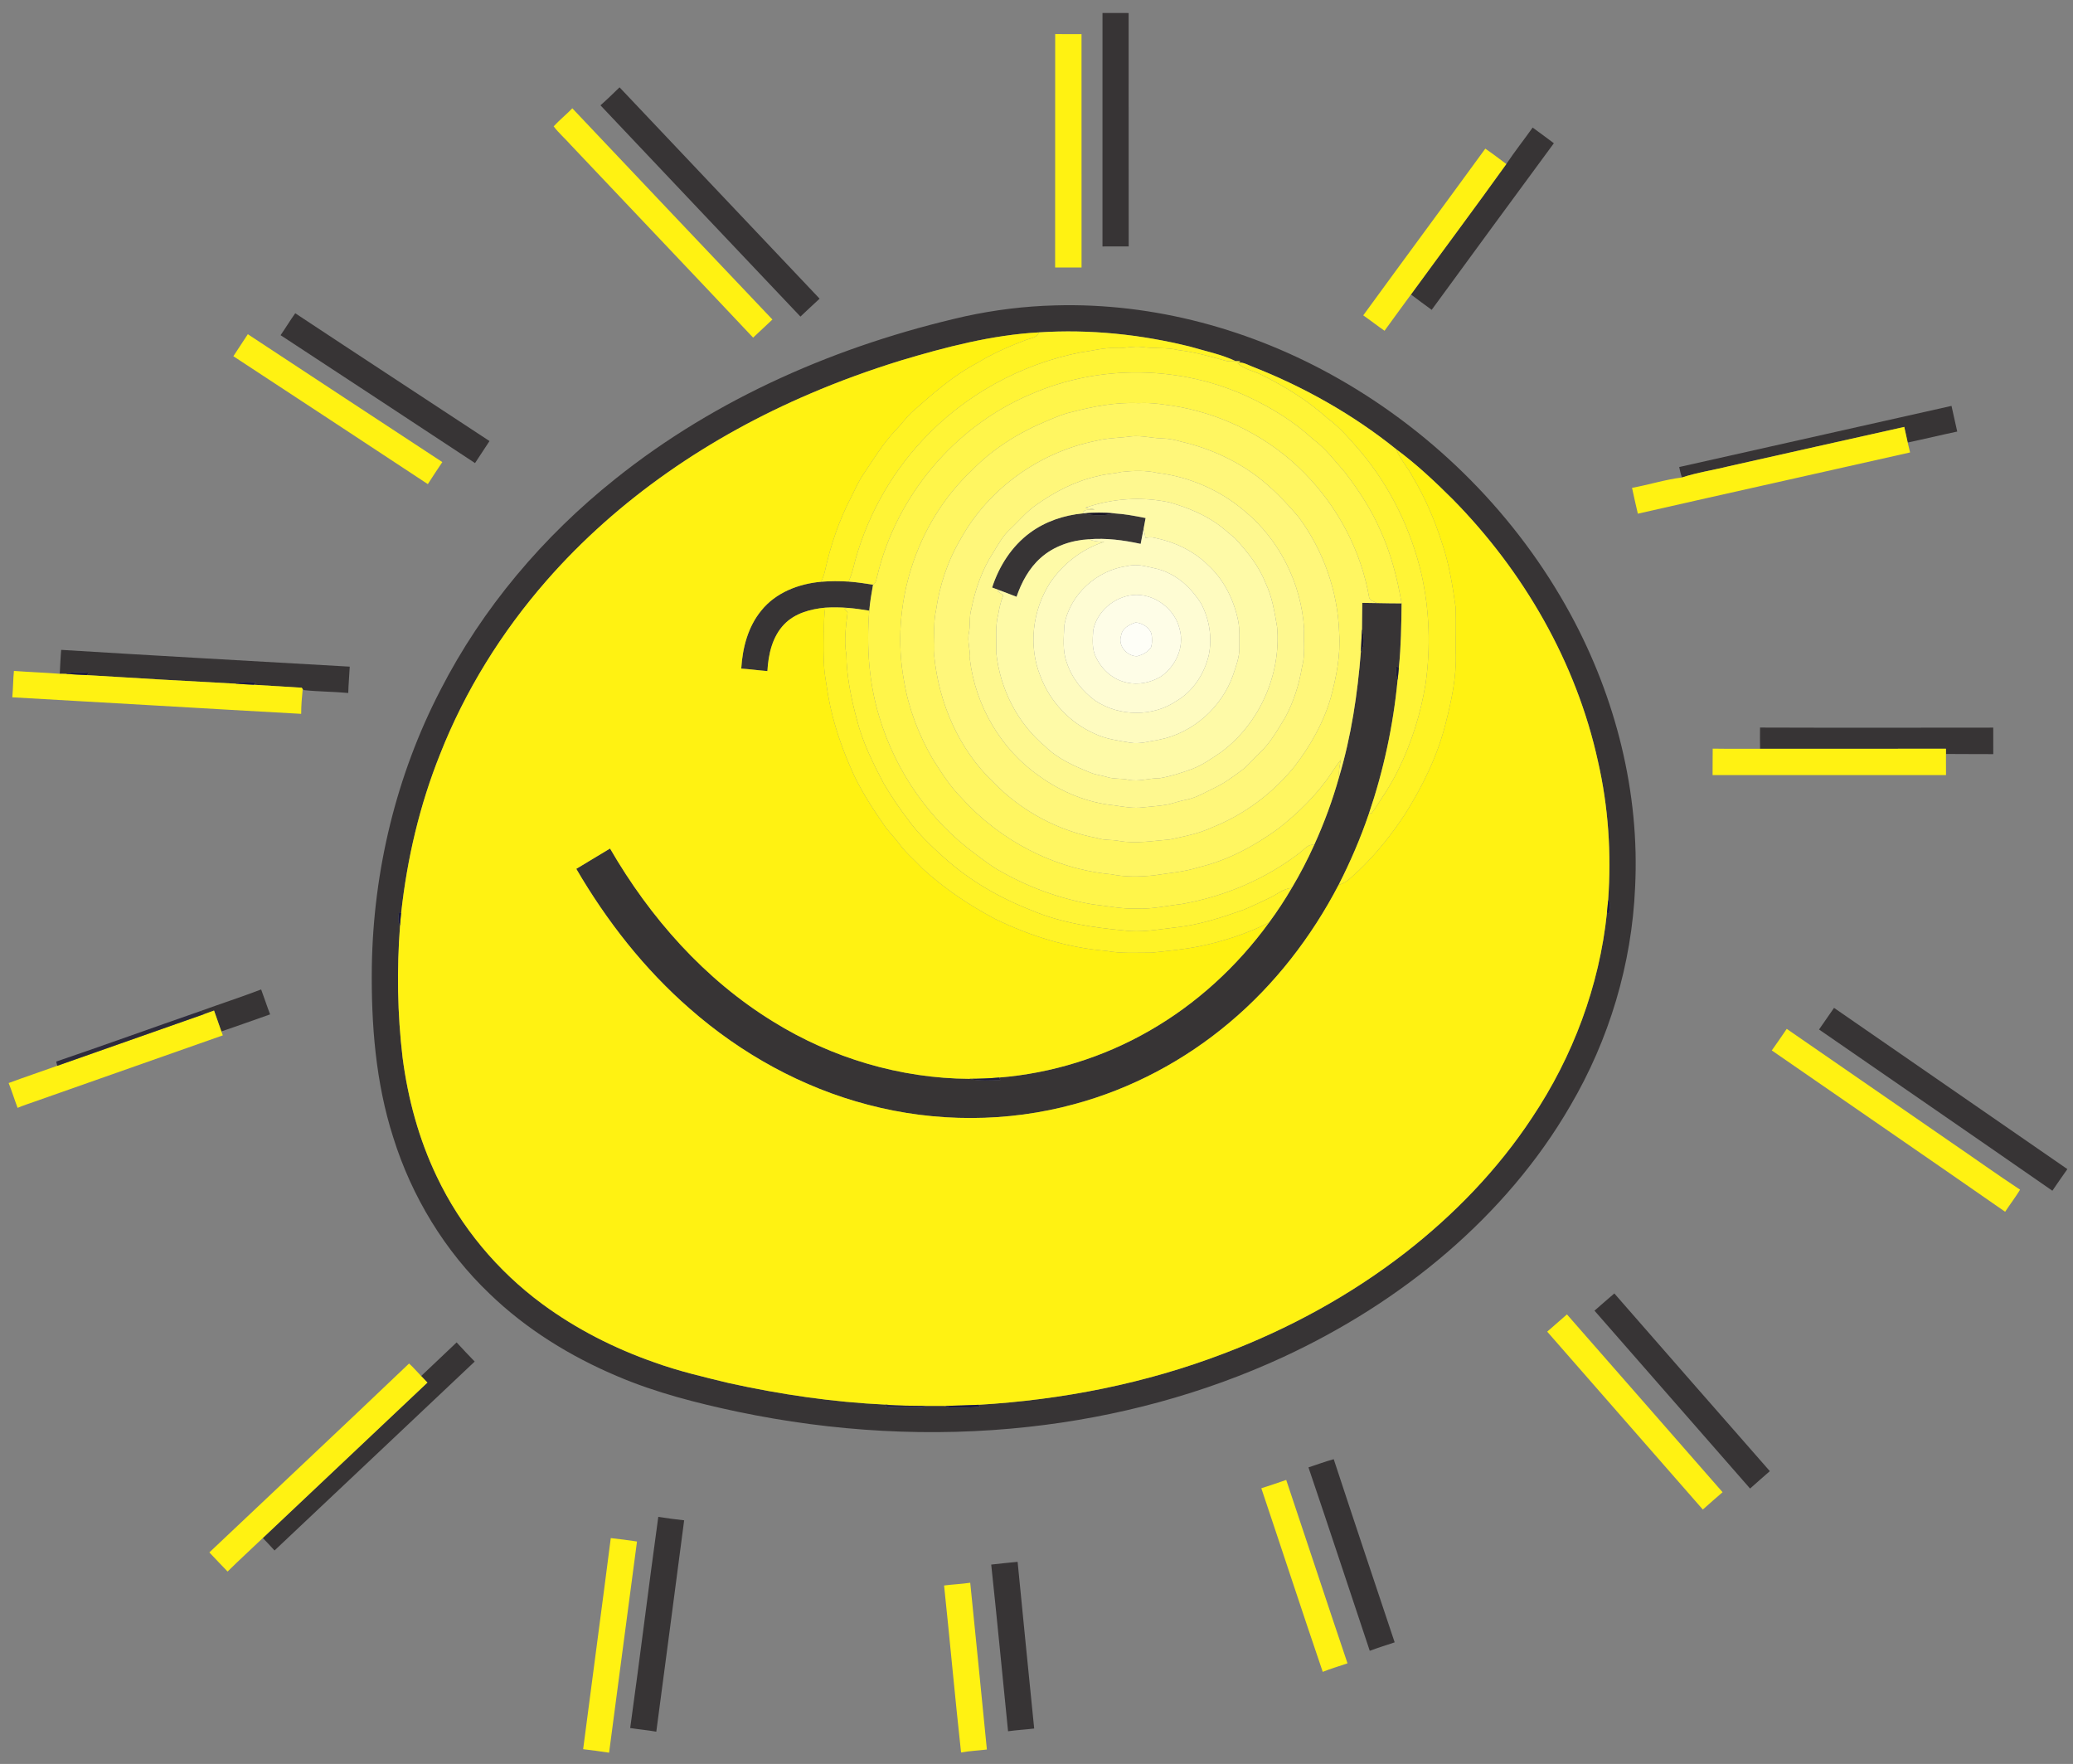 <?xml version="1.0" encoding="UTF-8" ?>
<!DOCTYPE svg PUBLIC "-//W3C//DTD SVG 1.1//EN" "http://www.w3.org/Graphics/SVG/1.1/DTD/svg11.dtd">
<svg width="1280pt" height="1089pt" viewBox="0 0 1280 1089" version="1.1" xmlns="http://www.w3.org/2000/svg">
<rect x="0" y="0" width="1280" height="1089" fill="#808080" stroke="none"/>
<g id="#373435ff">
<path fill="#373435" opacity="1.00" d=" M 680.75 8.01 C 686.13 8.07 691.51 8.03 696.89 8.04 C 696.94 56.07 696.86 104.10 696.93 152.14 C 691.53 152.12 686.13 152.11 680.74 152.15 C 680.77 104.11 680.74 56.06 680.75 8.01 Z" />
<path fill="#373435" opacity="1.00" d=" M 370.77 65.02 C 374.81 61.44 378.68 57.68 382.55 53.92 C 423.68 97.46 464.94 140.86 506.08 184.39 C 502.06 188.00 498.21 191.79 494.24 195.45 C 453.11 151.94 411.84 108.58 370.77 65.02 Z" />
<path fill="#373435" opacity="1.00" d=" M 946.35 78.75 C 950.71 81.99 955.15 85.12 959.45 88.43 C 934.22 122.65 909.11 156.97 884.01 191.28 C 879.75 188.11 875.41 185.07 871.22 181.81 C 890.81 154.94 910.73 128.29 930.11 101.27 C 935.22 93.55 941.02 86.31 946.35 78.75 Z" />
<path fill="#373435" opacity="1.00" d=" M 651.40 188.54 C 712.46 186.76 773.42 203.53 826.34 233.69 C 886.33 267.77 936.83 318.61 969.78 379.29 C 997.64 430.60 1012.58 489.39 1009.61 547.89 C 1007.58 595.21 993.58 641.85 969.60 682.66 C 949.75 717.02 923.44 747.44 893.41 773.29 C 863.08 799.38 828.88 820.83 792.62 837.66 C 742.96 860.64 689.42 874.93 635.06 880.89 C 575.25 887.50 514.45 883.90 455.59 871.58 C 430.33 866.22 405.14 859.84 381.32 849.70 C 352.32 837.46 325.02 820.67 302.32 798.74 C 274.62 772.33 254.17 738.61 242.79 702.12 C 231.93 668.25 229.16 632.38 229.59 597.00 C 230.46 537.78 244.66 478.63 271.96 426.00 C 297.88 375.41 335.44 331.12 379.82 295.75 C 442.46 245.56 517.90 212.97 595.87 195.29 C 614.11 191.33 632.73 189.02 651.40 188.54 M 641.52 205.19 C 612.28 206.82 583.81 214.30 555.88 222.67 C 536.96 228.53 518.31 235.27 500.11 243.09 C 438.51 269.36 381.60 307.94 337.40 358.53 C 309.69 390.23 287.10 426.52 271.68 465.74 C 259.16 497.00 251.38 530.05 247.73 563.49 L 246.42 563.15 C 246.09 565.88 245.37 568.90 247.02 571.37 C 244.95 598.52 245.37 625.89 248.59 652.94 C 251.87 678.27 258.63 703.25 269.68 726.32 C 284.45 757.47 307.20 784.68 334.94 805.11 C 355.93 820.55 379.41 832.46 403.99 841.05 C 418.98 846.49 434.53 850.08 450.00 853.84 C 481.82 860.86 514.18 865.62 546.74 867.15 C 546.85 867.56 547.05 868.38 547.15 868.80 C 553.09 869.65 559.12 869.08 565.09 869.25 C 567.22 869.06 569.76 869.62 571.44 867.95 C 575.52 867.91 579.60 867.98 583.68 867.96 C 585.00 868.60 586.41 869.07 587.92 868.99 C 593.63 869.03 599.36 869.09 605.05 868.44 L 604.25 867.26 C 655.88 864.21 707.24 854.13 755.60 835.63 C 795.64 820.46 833.66 799.74 867.54 773.50 C 897.82 749.97 924.88 722.03 946.02 689.95 C 971.20 652.29 987.57 608.65 992.22 563.52 L 993.55 563.88 C 993.59 561.26 995.08 557.78 992.96 555.72 C 995.03 527.08 993.12 498.12 986.70 470.11 C 973.33 408.90 940.75 352.65 896.93 308.16 C 885.96 297.22 874.60 286.57 862.12 277.35 C 835.31 255.80 804.92 238.71 772.90 226.18 C 770.29 225.17 767.73 223.62 764.84 223.83 C 765.09 223.63 765.61 223.21 765.87 223.00 C 765.16 222.99 763.73 222.96 763.02 222.95 C 754.17 218.78 744.44 216.82 735.08 214.06 C 704.58 206.44 672.92 203.16 641.52 205.19 Z" />
<path fill="#373435" opacity="1.00" d=" M 173.25 206.93 C 176.34 202.47 179.15 197.81 182.30 193.39 C 222.21 219.80 262.28 245.98 302.25 272.29 C 299.28 276.83 296.29 281.35 293.31 285.89 C 253.35 259.47 213.28 233.23 173.25 206.93 Z" />
<path fill="#373435" opacity="1.00" d=" M 1036.84 288.33 C 1092.88 275.72 1148.92 263.14 1204.98 250.58 C 1206.14 255.87 1207.33 261.14 1208.51 266.43 C 1198.29 268.58 1188.15 271.05 1177.94 273.20 C 1177.22 269.99 1176.52 266.77 1175.81 263.57 C 1139.75 271.59 1103.73 279.73 1067.69 287.80 C 1058.00 290.24 1048.02 291.67 1038.53 294.78 C 1037.79 292.67 1037.30 290.50 1036.84 288.33 Z" />
<path fill="#373435" opacity="1.00" d=" M 636.07 328.85 C 645.51 321.90 657.01 318.06 668.62 316.95 L 669.41 316.92 C 675.32 318.52 681.78 318.61 687.68 316.90 C 694.31 317.27 700.87 318.51 707.37 319.82 C 706.95 322.02 706.50 324.22 706.13 326.44 C 705.51 329.54 704.88 332.65 704.32 335.77 C 693.85 333.49 683.10 332.05 672.38 332.92 C 661.58 333.52 650.65 337.15 642.53 344.47 C 635.38 350.82 630.75 359.49 627.68 368.44 C 624.24 367.14 620.83 365.75 617.38 364.49 C 615.79 363.88 614.20 363.27 612.60 362.72 C 616.88 349.49 624.76 337.13 636.07 328.85 Z" />
<path fill="#373435" opacity="1.00" d=" M 470.01 377.01 C 478.92 365.82 493.15 360.37 507.08 359.15 C 512.72 358.67 518.39 358.69 524.04 359.05 C 529.08 359.40 534.07 360.22 539.07 360.96 C 538.11 366.28 537.20 371.62 536.74 377.01 C 532.29 376.31 527.83 375.60 523.34 375.28 C 518.75 374.92 514.13 374.87 509.54 375.15 C 500.42 376.02 490.84 378.58 484.28 385.36 C 476.86 393.00 474.41 403.99 473.85 414.30 C 468.45 413.90 463.09 413.11 457.69 412.78 C 458.46 400.08 461.79 387.01 470.01 377.01 Z" />
<path fill="#373435" opacity="1.00" d=" M 841.15 372.18 C 844.18 372.22 847.21 372.26 850.25 372.32 C 855.31 372.44 860.37 372.48 865.44 372.51 C 865.29 385.80 865.10 399.12 863.73 412.35 C 863.37 412.04 862.64 411.42 862.28 411.10 C 861.93 414.03 861.88 417.03 862.97 419.83 C 860.28 447.91 854.30 475.69 845.22 502.40 C 840.10 517.45 833.80 532.08 826.57 546.24 C 809.75 578.48 787.11 607.85 759.20 631.26 C 731.41 654.70 698.56 672.18 663.44 681.65 C 621.98 693.01 577.56 693.02 536.02 682.05 C 495.32 671.46 457.60 650.54 426.05 622.86 C 397.89 598.35 374.60 568.58 355.83 536.39 C 362.80 532.24 369.74 528.03 376.68 523.84 C 401.36 566.53 435.09 604.72 477.34 630.66 C 513.56 653.16 555.92 665.79 598.61 666.02 C 604.87 667.51 611.34 667.06 617.70 666.77 C 617.51 666.38 617.12 665.61 616.93 665.23 C 649.38 662.62 681.21 652.71 709.44 636.51 C 738.61 619.88 763.89 596.68 783.59 569.54 C 788.67 562.66 793.36 555.50 797.67 548.12 C 802.77 539.56 807.37 530.70 811.47 521.62 C 817.66 508.04 822.83 494.00 826.84 479.63 C 834.34 454.53 838.23 428.49 840.28 402.42 C 842.99 398.25 842.18 393.02 840.97 388.50 C 840.95 383.06 841.15 377.62 841.15 372.18 Z" />
<path fill="#373435" opacity="1.00" d=" M 37.77 401.20 C 97.15 404.87 156.56 408.15 215.96 411.56 C 215.72 416.98 215.15 422.39 215.04 427.82 C 205.95 426.96 196.79 427.02 187.72 426.05 L 186.91 425.52 C 186.77 425.28 186.49 424.80 186.34 424.57 C 176.46 423.97 166.57 423.39 156.68 422.75 C 156.99 422.38 157.62 421.63 157.93 421.26 C 153.76 420.86 149.48 420.72 145.44 422.07 C 114.83 420.48 84.21 418.67 53.61 416.79 C 53.94 416.42 54.61 415.66 54.95 415.29 C 50.14 414.85 45.24 414.69 40.54 416.02 C 39.32 416.01 38.10 415.99 36.89 415.97 C 37.18 411.04 37.34 406.11 37.77 401.20 Z" />
<path fill="#373435" opacity="1.00" d=" M 1086.76 449.17 C 1134.75 449.34 1182.75 449.25 1230.75 449.21 C 1230.80 454.66 1230.78 460.11 1230.77 465.57 C 1221.03 465.46 1211.29 465.61 1201.56 465.47 C 1201.54 464.39 1201.54 463.30 1201.55 462.23 C 1163.30 462.32 1125.05 462.24 1086.79 462.27 C 1086.70 457.90 1086.71 453.53 1086.76 449.17 Z" />
<path fill="#373435" opacity="1.00" d=" M 123.75 624.21 C 136.23 619.69 148.86 615.58 161.25 610.85 C 163.16 615.95 164.82 621.15 166.78 626.24 C 156.74 629.74 146.76 633.38 136.68 636.75 C 135.14 632.48 133.67 628.18 132.17 623.89 C 130.24 624.58 128.31 625.28 126.38 625.96 C 125.72 625.53 124.41 624.65 123.75 624.21 Z" />
<path fill="#373435" opacity="1.00" d=" M 1123.19 635.57 C 1126.31 631.14 1129.38 626.68 1132.45 622.22 C 1180.44 655.45 1228.53 688.53 1276.52 721.76 C 1273.37 726.17 1270.33 730.65 1267.26 735.11 C 1219.32 701.81 1171.21 668.75 1123.19 635.57 Z" />
<path fill="#373435" opacity="1.00" d=" M 984.54 809.15 C 988.64 805.63 992.65 802.00 996.79 798.52 C 1028.78 835.10 1060.73 871.72 1092.81 908.23 C 1088.74 911.80 1084.63 915.34 1080.61 918.97 C 1048.60 882.35 1016.54 845.77 984.54 809.15 Z" />
<path fill="#373435" opacity="1.00" d=" M 260.05 849.50 C 267.32 842.55 274.70 835.72 281.95 828.75 C 285.61 832.74 289.32 836.69 293.11 840.57 C 251.88 879.42 210.78 918.40 169.51 957.21 C 167.16 954.59 164.72 952.05 162.29 949.50 C 196.17 917.52 230.02 885.51 263.92 853.55 C 262.62 852.20 261.33 850.85 260.05 849.50 Z" />
<path fill="#373435" opacity="1.00" d=" M 807.93 905.91 C 813.12 904.21 818.25 902.29 823.53 900.85 C 835.91 938.59 848.59 976.24 861.15 1013.92 C 856.02 1015.66 850.84 1017.24 845.77 1019.14 C 833.14 981.40 820.72 943.59 807.93 905.91 Z" />
<path fill="#373435" opacity="1.00" d=" M 389.12 1066.82 C 395.16 1023.40 400.47 979.88 406.47 936.46 C 411.77 937.31 417.10 937.99 422.44 938.58 C 416.71 982.08 411.05 1025.59 405.24 1069.07 C 399.89 1068.13 394.48 1067.67 389.12 1066.82 Z" />
<path fill="#373435" opacity="1.00" d=" M 612.04 965.91 C 617.46 965.25 622.91 964.77 628.34 964.21 C 631.62 998.53 635.18 1032.81 638.57 1067.12 C 633.20 1067.79 627.79 1068.05 622.44 1068.82 C 618.95 1034.51 615.72 1000.18 612.04 965.91 Z" />
</g>
<g id="#fff212ff">
<path fill="#fff212" opacity="1.00" d=" M 651.54 21.01 C 656.96 21.14 662.38 21.04 667.80 21.07 C 667.81 69.09 667.77 117.10 667.82 165.12 C 662.38 165.10 656.94 165.09 651.50 165.12 C 651.56 117.08 651.48 69.05 651.54 21.01 Z" />
<path fill="#fff212" opacity="1.00" d=" M 353.39 66.87 C 394.54 110.37 435.70 153.86 476.94 197.26 C 472.93 200.95 469.04 204.76 465.02 208.44 C 427.61 168.71 389.98 129.20 352.49 89.55 C 349.03 85.64 344.97 82.12 341.86 78.00 C 345.49 74.09 349.67 70.71 353.39 66.87 Z" />
<path fill="#fff212" opacity="1.00" d=" M 917.12 91.77 C 921.54 94.80 925.82 98.05 930.11 101.27 C 910.73 128.29 890.81 154.94 871.22 181.81 C 865.82 189.30 860.25 196.67 854.90 204.20 C 850.44 201.13 846.19 197.78 841.75 194.69 C 866.79 160.32 892.09 126.14 917.12 91.77 Z" />
<path fill="#fff212" opacity="1.00" d=" M 555.88 222.67 C 583.81 214.30 612.28 206.82 641.52 205.19 C 640.28 208.85 636.02 208.78 633.03 210.06 C 622.74 213.96 612.62 218.42 603.23 224.20 C 588.15 232.11 575.40 243.55 562.72 254.75 C 559.18 258.23 556.27 262.29 552.81 265.84 C 545.05 274.02 539.28 283.76 532.97 293.03 C 530.05 297.32 528.00 302.10 525.68 306.72 C 518.18 321.00 512.95 336.41 509.47 352.13 C 508.93 354.55 508.08 356.88 507.08 359.15 C 493.15 360.37 478.92 365.82 470.01 377.01 C 461.79 387.01 458.46 400.08 457.69 412.78 C 463.09 413.11 468.45 413.90 473.85 414.30 C 474.41 403.99 476.86 393.00 484.28 385.36 C 490.84 378.58 500.42 376.02 509.54 375.15 C 508.15 385.03 509.15 395.03 508.78 404.97 C 508.30 413.35 510.25 421.56 511.43 429.80 C 514.49 446.96 520.35 463.52 527.66 479.31 C 533.08 490.46 539.94 500.80 547.00 510.96 C 549.65 514.34 552.67 517.40 555.21 520.86 C 559.38 526.60 564.95 531.07 569.72 536.26 C 583.18 548.63 598.51 558.87 614.65 567.39 C 636.06 577.79 659.23 585.11 683.02 587.02 C 692.25 588.77 701.68 588.12 711.02 588.13 C 720.78 587.11 730.56 586.17 740.21 584.28 C 755.21 581.21 769.89 576.41 783.59 569.54 C 763.89 596.68 738.61 619.88 709.44 636.51 C 681.21 652.71 649.38 662.62 616.93 665.23 C 610.84 665.80 604.72 665.98 598.61 666.02 C 555.92 665.79 513.56 653.16 477.34 630.66 C 435.09 604.72 401.36 566.53 376.68 523.84 C 369.74 528.03 362.80 532.24 355.83 536.39 C 374.60 568.58 397.89 598.35 426.05 622.86 C 457.60 650.54 495.32 671.46 536.02 682.05 C 577.56 693.02 621.98 693.01 663.44 681.65 C 698.56 672.18 731.41 654.70 759.20 631.26 C 787.11 607.85 809.75 578.48 826.57 546.24 C 831.87 545.07 835.25 540.52 839.23 537.22 C 849.98 526.88 859.30 515.08 867.53 502.65 C 878.40 485.33 887.57 466.70 892.57 446.80 C 896.26 432.49 899.39 417.80 898.89 402.95 C 898.79 393.64 899.10 384.32 898.80 375.02 C 896.96 361.92 894.86 348.77 890.69 336.17 C 886.10 321.73 880.18 307.65 872.38 294.63 C 869.38 288.61 864.49 283.71 862.12 277.35 C 874.60 286.57 885.96 297.22 896.93 308.16 C 940.75 352.65 973.33 408.90 986.70 470.11 C 993.12 498.12 995.03 527.08 992.96 555.72 C 992.74 558.32 992.52 560.92 992.22 563.52 C 987.57 608.65 971.20 652.29 946.02 689.95 C 924.88 722.03 897.82 749.97 867.54 773.50 C 833.66 799.74 795.64 820.46 755.60 835.63 C 707.24 854.13 655.88 864.21 604.25 867.26 C 597.40 867.55 590.54 867.79 583.68 867.96 C 579.60 867.98 575.52 867.91 571.44 867.95 C 563.20 867.81 554.95 867.96 546.74 867.15 C 514.18 865.62 481.82 860.86 450.00 853.84 C 434.53 850.08 418.98 846.49 403.99 841.05 C 379.41 832.46 355.93 820.55 334.94 805.11 C 307.20 784.68 284.45 757.47 269.68 726.32 C 258.63 703.25 251.87 678.27 248.59 652.94 C 245.37 625.89 244.95 598.52 247.02 571.37 C 247.19 568.73 247.40 566.11 247.73 563.49 C 251.38 530.05 259.16 497.00 271.68 465.74 C 287.10 426.52 309.69 390.23 337.40 358.53 C 381.60 307.94 438.51 269.36 500.11 243.09 C 518.31 235.27 536.96 228.53 555.88 222.67 Z" />
<path fill="#fff212" opacity="1.00" d=" M 144.09 219.92 C 147.09 215.41 150.06 210.87 153.02 206.33 C 193.02 232.69 233.06 258.99 273.12 285.27 C 270.08 289.77 267.11 294.31 264.17 298.88 C 224.20 272.47 184.13 246.22 144.09 219.92 Z" />
<path fill="#fff212" opacity="1.00" d=" M 1067.69 287.80 C 1103.73 279.73 1139.75 271.59 1175.81 263.57 C 1176.52 266.77 1177.22 269.99 1177.94 273.20 C 1178.39 275.24 1178.89 277.27 1179.40 279.32 C 1123.39 291.99 1067.31 304.40 1011.31 317.13 C 1010.07 311.82 1008.85 306.51 1007.72 301.17 C 1018.04 299.32 1028.14 296.06 1038.53 294.78 C 1048.02 291.67 1058.00 290.24 1067.69 287.80 Z" />
<path fill="#fff212" opacity="1.00" d=" M 8.59 414.20 C 18.01 414.91 27.47 415.22 36.89 415.97 C 38.10 415.99 39.32 416.01 40.54 416.02 C 44.89 416.31 49.25 416.61 53.61 416.79 C 84.21 418.67 114.83 420.48 145.44 422.07 C 149.19 422.31 152.93 422.59 156.68 422.75 C 166.57 423.39 176.46 423.97 186.34 424.57 C 186.49 424.80 186.77 425.28 186.91 425.52 C 186.39 430.56 185.95 435.62 185.97 440.70 C 126.51 437.42 67.06 433.80 7.60 430.49 C 8.08 425.07 8.08 419.62 8.59 414.20 Z" />
<path fill="#fff212" opacity="1.00" d=" M 1057.53 462.18 C 1067.28 462.35 1077.04 462.20 1086.79 462.27 C 1125.05 462.24 1163.30 462.32 1201.55 462.23 C 1201.54 463.30 1201.54 464.39 1201.56 465.47 C 1201.56 469.82 1201.55 474.16 1201.59 478.51 C 1153.55 478.49 1105.50 478.48 1057.46 478.51 C 1057.54 473.07 1057.42 467.62 1057.53 462.18 Z" />
<path fill="#fff212" opacity="1.00" d=" M 126.38 625.96 C 128.31 625.28 130.24 624.58 132.17 623.89 C 133.67 628.18 135.14 632.48 136.68 636.75 C 136.91 637.36 137.36 638.58 137.59 639.19 C 98.82 652.88 60.03 666.48 21.25 680.14 C 17.79 681.39 14.25 682.47 10.87 683.95 C 8.94 678.87 7.35 673.67 5.34 668.62 C 15.29 664.94 25.36 661.56 35.35 657.98 C 65.69 647.30 96.03 636.61 126.38 625.96 Z" />
<path fill="#fff212" opacity="1.00" d=" M 1103.24 635.18 C 1137.08 658.53 1170.91 681.91 1204.76 705.26 C 1218.97 714.96 1232.96 724.99 1247.32 734.47 C 1244.47 739.16 1241.09 743.50 1238.11 748.10 C 1190.18 714.76 1142.03 681.73 1094.02 648.50 C 1097.15 644.10 1100.21 639.65 1103.24 635.18 Z" />
<path fill="#fff212" opacity="1.00" d=" M 955.34 822.11 C 959.43 818.59 963.47 815.02 967.53 811.46 C 999.61 848.01 1031.59 884.65 1063.63 921.23 C 1059.55 924.78 1055.45 928.31 1051.43 931.93 C 1019.42 895.31 987.39 858.70 955.34 822.11 Z" />
<path fill="#fff212" opacity="1.00" d=" M 252.57 841.79 C 255.27 844.15 257.53 846.95 260.05 849.50 C 261.33 850.85 262.62 852.20 263.92 853.55 C 230.02 885.51 196.17 917.52 162.29 949.50 C 155.08 956.45 147.63 963.15 140.53 970.21 C 136.71 966.34 133.04 962.32 129.27 958.40 C 170.34 919.50 211.65 880.85 252.57 841.79 Z" />
<path fill="#fff212" opacity="1.00" d=" M 778.82 918.79 C 783.96 917.13 789.10 915.46 794.19 913.65 C 806.88 951.36 819.27 989.18 832.04 1026.88 C 826.94 1028.64 821.74 1030.11 816.74 1032.14 C 803.88 994.43 791.52 956.55 778.82 918.79 Z" />
<path fill="#fff212" opacity="1.00" d=" M 377.13 949.56 C 382.54 950.17 387.94 950.84 393.32 951.67 C 387.47 995.11 381.91 1038.59 376.09 1082.04 C 370.76 1081.22 365.42 1080.51 360.07 1079.88 C 365.70 1036.43 371.58 993.01 377.13 949.56 Z" />
<path fill="#fff212" opacity="1.00" d=" M 582.93 978.82 C 588.30 978.13 593.72 977.91 599.08 977.12 C 602.53 1011.44 606.01 1045.75 609.36 1080.08 C 604.05 1080.75 598.68 1080.93 593.42 1081.91 C 589.64 1047.58 586.57 1013.17 582.93 978.82 Z" />
</g>
<g id="#fff324ff">
<path fill="#fff324" opacity="1.00" d=" M 641.52 205.19 C 672.92 203.16 704.58 206.44 735.08 214.06 C 744.44 216.82 754.17 218.78 763.02 222.95 C 760.73 223.14 758.39 223.29 756.17 222.56 C 746.81 220.00 737.45 217.30 727.79 216.17 C 720.28 214.33 712.51 215.37 704.93 214.20 C 699.58 213.53 694.30 215.20 688.96 214.90 C 681.65 214.48 674.59 216.65 667.40 217.52 C 630.26 224.81 595.52 243.94 569.73 271.67 C 548.95 293.87 534.04 321.43 526.78 350.96 C 526.13 353.74 525.12 356.41 524.04 359.05 C 518.39 358.69 512.72 358.67 507.08 359.15 C 508.08 356.88 508.93 354.55 509.47 352.13 C 512.95 336.41 518.18 321.00 525.68 306.72 C 528.00 302.10 530.05 297.32 532.97 293.03 C 539.28 283.76 545.05 274.02 552.81 265.84 C 556.27 262.29 559.18 258.23 562.72 254.75 C 575.40 243.55 588.15 232.11 603.23 224.20 C 612.62 218.42 622.74 213.96 633.03 210.06 C 636.02 208.78 640.28 208.85 641.52 205.19 Z" />
<path fill="#fff324" opacity="1.00" d=" M 764.84 223.83 C 767.73 223.62 770.29 225.17 772.90 226.18 C 804.92 238.71 835.31 255.80 862.12 277.35 C 864.49 283.71 869.38 288.61 872.38 294.63 C 880.18 307.65 886.10 321.73 890.69 336.17 C 894.86 348.77 896.96 361.92 898.80 375.02 C 899.10 384.32 898.79 393.64 898.89 402.95 C 899.39 417.80 896.26 432.49 892.57 446.80 C 887.57 466.70 878.40 485.33 867.53 502.65 C 859.30 515.08 849.98 526.88 839.23 537.22 C 835.25 540.52 831.87 545.07 826.57 546.24 C 833.80 532.08 840.10 517.45 845.22 502.40 C 845.69 502.27 846.62 502.02 847.09 501.90 C 852.93 493.31 858.76 484.69 863.31 475.33 C 871.60 458.60 877.21 440.60 880.23 422.20 C 883.45 399.75 882.67 376.72 877.72 354.57 C 871.30 327.14 858.68 301.09 840.66 279.41 C 834.10 271.95 827.77 264.18 819.69 258.26 C 807.49 247.28 793.41 238.58 778.74 231.31 C 773.84 228.90 768.10 228.05 764.06 224.11 L 764.84 223.83 Z" />
</g>
<g id="#fff436ff">
<path fill="#fff436" opacity="1.00" d=" M 688.96 214.90 C 694.30 215.20 699.58 213.53 704.93 214.20 C 712.51 215.37 720.28 214.33 727.79 216.17 C 737.45 217.30 746.81 220.00 756.17 222.56 C 758.39 223.29 760.73 223.14 763.02 222.95 C 763.73 222.96 765.16 222.99 765.87 223.00 C 765.61 223.21 765.09 223.63 764.84 223.83 L 764.06 224.11 C 768.10 228.05 773.84 228.90 778.74 231.31 C 793.41 238.58 807.49 247.28 819.69 258.26 C 827.77 264.18 834.10 271.95 840.66 279.41 C 858.68 301.09 871.30 327.14 877.72 354.57 C 882.67 376.72 883.45 399.75 880.23 422.20 C 877.21 440.60 871.60 458.60 863.31 475.33 C 858.76 484.69 852.93 493.31 847.09 501.90 C 846.62 502.02 845.69 502.27 845.22 502.40 C 854.30 475.69 860.28 447.91 862.97 419.83 C 863.23 417.34 863.54 414.85 863.73 412.35 C 865.10 399.12 865.29 385.80 865.44 372.51 C 862.81 357.08 858.85 341.75 852.33 327.46 C 846.72 314.54 838.94 302.69 830.39 291.55 C 824.16 284.50 818.47 276.85 810.83 271.21 C 799.09 260.33 785.31 251.87 770.87 245.08 C 728.98 225.54 678.70 224.81 636.38 243.44 C 589.60 263.16 553.49 306.09 541.73 355.46 C 541.08 357.37 541.15 359.94 539.07 360.96 C 534.07 360.22 529.08 359.40 524.04 359.05 C 525.12 356.41 526.13 353.74 526.78 350.96 C 534.04 321.43 548.95 293.87 569.73 271.67 C 595.52 243.94 630.26 224.81 667.40 217.52 C 674.59 216.65 681.65 214.48 688.96 214.90 Z" />
<path fill="#fff436" opacity="1.00" d=" M 521.37 375.81 C 521.86 375.68 522.85 375.41 523.34 375.28 C 527.83 375.60 532.29 376.31 536.74 377.01 C 534.97 399.13 536.47 421.67 543.06 442.96 C 553.12 476.30 573.98 506.32 602.02 527.02 C 607.44 531.00 612.71 535.25 618.69 538.37 C 635.95 548.06 654.82 554.88 674.32 558.26 C 683.55 559.24 692.70 561.27 702.03 560.90 C 711.23 561.35 720.22 559.14 729.31 558.15 C 755.97 553.55 781.65 542.66 803.07 526.06 C 805.56 524.08 807.85 520.90 811.47 521.62 C 807.37 530.70 802.77 539.56 797.67 548.12 C 792.30 548.65 788.17 552.38 783.44 554.55 C 778.26 556.98 773.10 559.48 767.81 561.66 C 754.28 566.43 740.52 570.98 726.18 572.51 C 715.44 573.66 704.61 575.98 693.79 574.39 C 674.48 572.61 654.99 569.64 637.03 562.02 C 617.46 554.39 598.90 543.77 583.24 529.69 C 575.17 522.46 567.19 514.96 560.82 506.15 C 555.27 498.91 550.17 491.33 545.54 483.47 C 538.92 470.83 532.49 457.91 529.03 443.99 C 525.53 430.99 522.81 417.70 522.60 404.20 C 521.02 395.45 522.36 386.65 523.37 377.93 C 522.70 377.22 522.03 376.51 521.37 375.81 Z" />
</g>
<g id="#fff54aff">
<path fill="#fff54a" opacity="1.00" d=" M 636.38 243.44 C 678.70 224.81 728.98 225.54 770.87 245.08 C 785.31 251.87 799.09 260.33 810.83 271.21 C 818.47 276.85 824.16 284.50 830.39 291.55 C 838.94 302.69 846.72 314.54 852.33 327.46 C 858.85 341.75 862.81 357.08 865.44 372.51 C 860.37 372.48 855.31 372.44 850.25 372.32 C 848.58 371.37 845.94 371.00 845.40 368.89 C 840.37 339.86 825.88 312.68 805.16 291.80 C 784.45 270.77 757.03 256.61 728.06 251.19 C 719.76 249.85 711.42 248.39 702.98 248.89 C 688.98 248.23 675.09 250.91 661.61 254.44 C 656.41 255.53 651.56 257.72 646.69 259.75 C 629.47 266.85 613.26 276.85 600.24 290.26 C 565.40 322.90 549.44 373.90 558.27 420.68 C 561.05 437.46 567.28 453.57 575.76 468.27 C 581.13 476.75 586.51 485.34 593.63 492.48 C 617.31 518.83 650.84 536.47 686.22 539.75 C 694.83 541.52 703.68 541.31 712.39 540.43 C 721.74 538.95 731.27 538.29 740.34 535.36 C 758.20 531.08 774.65 522.20 789.43 511.44 C 801.87 501.60 813.43 490.39 822.19 477.08 C 823.97 474.30 825.90 471.61 827.95 469.02 C 827.19 472.50 826.44 476.04 826.84 479.63 C 822.83 494.00 817.66 508.04 811.47 521.62 C 807.85 520.90 805.56 524.08 803.07 526.06 C 781.65 542.66 755.97 553.55 729.31 558.15 C 720.22 559.14 711.23 561.35 702.03 560.90 C 692.70 561.27 683.55 559.24 674.32 558.26 C 654.82 554.88 635.95 548.06 618.69 538.37 C 612.71 535.25 607.44 531.00 602.02 527.02 C 573.98 506.32 553.12 476.30 543.06 442.96 C 536.47 421.67 534.97 399.13 536.74 377.01 C 537.20 371.62 538.11 366.28 539.07 360.96 C 541.15 359.94 541.08 357.37 541.73 355.46 C 553.49 306.09 589.60 263.16 636.38 243.44 Z" />
</g>
<g id="#fff661ff">
<path fill="#fff661" opacity="1.00" d=" M 661.61 254.44 C 675.09 250.91 688.98 248.23 702.98 248.89 C 711.42 248.39 719.76 249.85 728.06 251.19 C 757.03 256.61 784.45 270.77 805.16 291.80 C 825.88 312.68 840.37 339.86 845.40 368.89 C 845.94 371.00 848.58 371.37 850.25 372.32 C 847.21 372.26 844.18 372.22 841.15 372.18 C 841.15 377.62 840.95 383.06 840.97 388.50 C 840.75 393.14 840.56 397.78 840.28 402.42 C 838.23 428.49 834.34 454.53 826.84 479.63 C 826.44 476.04 827.19 472.50 827.95 469.02 C 825.90 471.61 823.97 474.30 822.19 477.08 C 813.43 490.39 801.87 501.60 789.43 511.44 C 774.65 522.20 758.20 531.08 740.34 535.36 C 731.27 538.29 721.74 538.95 712.39 540.43 C 703.68 541.31 694.83 541.52 686.22 539.75 C 650.84 536.47 617.31 518.83 593.63 492.48 C 586.51 485.34 581.13 476.75 575.76 468.27 C 567.28 453.57 561.05 437.46 558.27 420.68 C 549.44 373.90 565.40 322.90 600.24 290.26 C 613.26 276.85 629.47 266.85 646.69 259.75 C 651.56 257.72 656.41 255.53 661.61 254.44 M 698.34 269.41 C 691.26 270.44 684.00 270.30 677.05 272.09 C 642.29 278.97 610.67 301.37 593.39 332.40 C 585.24 346.01 580.16 361.33 577.93 377.00 C 575.87 386.20 577.49 395.62 576.85 404.93 C 579.67 433.96 592.03 462.53 613.29 482.81 C 630.46 500.59 653.28 512.94 677.60 517.40 C 681.92 518.95 686.55 518.23 690.99 519.16 C 701.39 521.01 711.88 519.08 722.26 518.27 C 731.26 516.35 740.40 514.61 748.77 510.65 C 768.45 502.80 785.90 489.69 799.24 473.26 C 809.08 460.47 817.21 446.19 821.71 430.62 C 825.18 417.73 827.80 404.39 826.89 390.97 C 826.11 365.27 817.16 339.85 801.80 319.21 C 794.01 310.01 785.59 301.26 775.97 293.95 C 762.33 283.86 746.57 276.73 730.06 272.86 C 725.83 271.62 721.50 270.71 717.08 270.63 C 710.81 270.46 704.62 268.69 698.34 269.41 Z" />
</g>
<g id="#fff77aff">
<path fill="#fff77a" opacity="1.00" d=" M 698.34 269.41 C 704.62 268.69 710.81 270.46 717.08 270.63 C 721.50 270.71 725.83 271.62 730.06 272.86 C 746.57 276.73 762.33 283.86 775.97 293.95 C 785.59 301.26 794.01 310.01 801.80 319.21 C 817.16 339.85 826.11 365.27 826.89 390.97 C 827.80 404.39 825.18 417.73 821.71 430.62 C 817.21 446.19 809.08 460.47 799.24 473.26 C 785.90 489.69 768.45 502.80 748.77 510.65 C 740.40 514.61 731.26 516.35 722.26 518.27 C 711.88 519.08 701.39 521.01 690.99 519.16 C 686.55 518.23 681.92 518.95 677.60 517.40 C 653.28 512.94 630.46 500.59 613.29 482.81 C 592.03 462.53 579.67 433.96 576.85 404.93 C 577.49 395.62 575.87 386.20 577.93 377.00 C 580.16 361.33 585.24 346.01 593.39 332.40 C 610.67 301.37 642.29 278.97 677.05 272.09 C 684.00 270.30 691.26 270.44 698.34 269.41 M 692.40 291.36 C 687.62 292.52 682.64 292.59 677.92 293.94 C 664.31 296.87 651.69 303.39 640.37 311.36 C 634.03 315.57 629.23 321.57 623.71 326.72 C 619.22 330.77 616.37 336.18 613.21 341.25 C 606.40 351.71 602.26 363.71 599.80 375.89 C 598.35 380.61 599.22 385.60 598.33 390.40 C 596.99 395.93 599.40 401.43 598.86 407.02 C 602.28 435.61 618.11 462.74 641.86 479.19 C 655.37 488.92 671.32 495.55 687.95 497.19 C 693.90 498.08 699.96 499.23 705.99 498.41 C 711.21 497.81 716.49 497.59 721.66 496.54 C 725.31 495.57 728.92 494.39 732.65 493.68 C 738.96 492.40 744.46 488.93 750.21 486.22 C 756.11 483.42 761.37 479.48 766.62 475.63 C 770.85 472.57 773.93 468.29 777.78 464.81 C 784.51 458.55 788.96 450.40 793.71 442.65 C 798.81 433.06 802.11 422.61 803.91 411.92 C 806.09 404.12 804.87 395.98 805.23 388.01 C 803.43 360.25 790.05 333.28 768.52 315.54 C 753.49 302.69 734.58 294.40 714.97 292.01 C 707.60 290.26 699.87 290.57 692.40 291.36 Z" />
</g>
<g id="#fef88fff">
<path fill="#fef88f" opacity="1.00" d=" M 692.40 291.36 C 699.87 290.57 707.60 290.26 714.97 292.01 C 734.58 294.40 753.49 302.69 768.52 315.54 C 790.05 333.28 803.43 360.25 805.23 388.01 C 804.87 395.98 806.09 404.12 803.91 411.92 C 802.11 422.61 798.81 433.06 793.71 442.65 C 788.96 450.40 784.51 458.55 777.78 464.81 C 773.93 468.29 770.85 472.57 766.62 475.63 C 761.37 479.48 756.11 483.42 750.21 486.22 C 744.46 488.93 738.96 492.40 732.65 493.68 C 728.92 494.39 725.31 495.57 721.66 496.54 C 716.49 497.59 711.21 497.81 705.99 498.41 C 699.96 499.23 693.90 498.08 687.95 497.19 C 671.32 495.55 655.37 488.92 641.86 479.19 C 618.11 462.74 602.28 435.61 598.86 407.02 C 599.40 401.43 596.99 395.93 598.33 390.40 C 599.22 385.60 598.35 380.61 599.80 375.89 C 602.26 363.71 606.40 351.71 613.21 341.25 C 616.37 336.18 619.22 330.77 623.71 326.72 C 629.23 321.57 634.03 315.57 640.37 311.36 C 651.69 303.39 664.31 296.87 677.92 293.94 C 682.64 292.59 687.62 292.52 692.40 291.36 M 670.12 313.47 C 672.05 313.78 673.99 314.10 675.94 314.44 C 673.53 315.17 669.20 313.64 668.62 316.95 C 657.01 318.06 645.51 321.90 636.07 328.85 C 624.76 337.13 616.88 349.49 612.60 362.72 C 614.20 363.27 615.79 363.88 617.38 364.49 L 615.85 364.87 C 617.05 365.75 618.28 366.60 619.53 367.44 C 617.93 371.25 617.07 375.29 616.36 379.34 C 614.34 387.08 615.41 395.15 615.16 403.05 C 617.46 425.13 628.18 446.44 645.31 460.72 C 653.01 468.40 663.14 472.83 673.07 476.87 C 676.33 478.33 679.95 478.59 683.35 479.64 C 687.66 481.09 692.29 480.38 696.70 481.39 C 703.15 482.74 709.54 480.34 716.01 480.43 C 722.83 479.30 729.45 477.15 735.94 474.78 C 742.56 472.28 748.35 468.14 754.16 464.19 C 777.71 446.60 791.09 416.42 788.56 387.17 C 786.98 377.88 785.53 368.37 781.35 359.82 C 777.33 349.37 770.11 340.60 762.67 332.41 C 759.97 330.08 757.14 327.90 754.45 325.56 C 744.93 317.99 733.45 313.39 721.84 310.08 C 704.69 306.47 686.67 307.74 670.12 313.47 Z" />
</g>
<g id="#fefaa7ff">
<path fill="#fefaa7" opacity="1.00" d=" M 670.12 313.47 C 686.67 307.74 704.69 306.47 721.84 310.08 C 733.45 313.39 744.93 317.99 754.45 325.56 C 757.14 327.90 759.97 330.08 762.67 332.41 C 770.11 340.60 777.33 349.37 781.35 359.82 C 785.53 368.37 786.98 377.88 788.56 387.17 C 791.09 416.42 777.71 446.60 754.16 464.19 C 748.35 468.14 742.56 472.28 735.94 474.78 C 729.45 477.15 722.83 479.30 716.01 480.43 C 709.54 480.34 703.15 482.74 696.70 481.39 C 692.29 480.38 687.66 481.09 683.35 479.64 C 679.95 478.59 676.33 478.33 673.07 476.87 C 663.14 472.83 653.01 468.40 645.31 460.72 C 628.18 446.44 617.46 425.13 615.16 403.05 C 615.41 395.15 614.34 387.08 616.36 379.34 C 617.07 375.29 617.93 371.25 619.53 367.44 C 618.28 366.60 617.05 365.75 615.85 364.87 L 617.38 364.49 C 620.83 365.75 624.24 367.14 627.68 368.44 C 630.75 359.49 635.38 350.82 642.53 344.47 C 650.65 337.15 661.58 333.52 672.38 332.92 C 675.40 334.16 678.65 334.56 681.90 334.46 C 668.13 338.87 656.13 348.18 648.13 360.19 C 637.55 376.97 634.89 398.84 642.39 417.35 C 648.27 433.11 660.65 446.25 676.06 453.01 C 682.88 456.27 690.45 457.21 697.81 458.49 C 703.87 459.51 709.83 457.58 715.76 456.65 C 736.70 452.51 754.56 436.54 761.49 416.42 C 763.22 411.07 765.34 405.68 765.26 399.97 C 765.19 394.46 765.58 388.88 764.55 383.43 C 761.91 370.23 755.59 357.56 745.50 348.49 C 736.64 339.81 724.89 334.47 712.83 332.01 C 711.01 331.53 709.14 331.73 707.33 332.10 C 706.91 330.21 706.48 328.33 706.13 326.44 C 706.50 324.22 706.95 322.02 707.37 319.82 C 700.87 318.51 694.31 317.27 687.68 316.90 C 681.60 316.40 675.48 316.38 669.41 316.92 L 668.62 316.95 C 669.20 313.64 673.53 315.17 675.94 314.44 C 673.99 314.10 672.05 313.78 670.12 313.47 Z" />
</g>
<g id="#181524ff">
<path fill="#181524" opacity="1.00" d=" M 669.41 316.92 C 675.48 316.38 681.60 316.40 687.68 316.90 C 681.78 318.61 675.32 318.52 669.41 316.92 Z" />
</g>
<g id="#fefbbfff">
<path fill="#fefbbf" opacity="1.00" d=" M 706.13 326.44 C 706.48 328.33 706.91 330.21 707.33 332.10 C 709.14 331.73 711.01 331.53 712.83 332.01 C 724.89 334.47 736.64 339.81 745.50 348.49 C 755.59 357.56 761.91 370.23 764.55 383.43 C 765.58 388.88 765.19 394.46 765.26 399.97 C 765.34 405.68 763.22 411.07 761.49 416.42 C 754.56 436.54 736.70 452.51 715.76 456.65 C 709.83 457.58 703.87 459.51 697.81 458.49 C 690.45 457.21 682.88 456.27 676.06 453.01 C 660.65 446.25 648.27 433.11 642.39 417.35 C 634.89 398.84 637.55 376.97 648.13 360.19 C 656.13 348.18 668.13 338.87 681.90 334.46 C 678.65 334.56 675.40 334.16 672.38 332.92 C 683.10 332.05 693.85 333.49 704.32 335.77 C 704.88 332.65 705.51 329.54 706.13 326.44 M 696.32 349.42 C 677.37 351.87 660.45 367.00 657.20 386.03 C 656.84 393.71 655.97 401.75 658.71 409.12 C 661.85 418.62 668.36 426.76 676.38 432.63 C 691.14 442.39 711.90 442.72 726.59 432.64 C 736.86 426.60 743.73 415.79 746.39 404.32 C 748.59 393.53 746.71 382.13 741.54 372.44 C 736.67 364.87 730.24 358.00 722.03 354.06 C 717.28 351.49 711.91 350.61 706.71 349.48 C 703.29 348.76 699.73 348.63 696.32 349.42 Z" />
</g>
<g id="#fefcd3ff">
<path fill="#fefcd3" opacity="1.00" d=" M 696.32 349.42 C 699.73 348.63 703.29 348.76 706.71 349.48 C 711.91 350.61 717.28 351.49 722.03 354.06 C 730.24 358.00 736.67 364.87 741.54 372.44 C 746.71 382.13 748.59 393.53 746.39 404.32 C 743.73 415.79 736.86 426.60 726.59 432.64 C 711.90 442.72 691.14 442.39 676.38 432.63 C 668.36 426.76 661.85 418.62 658.71 409.12 C 655.97 401.75 656.84 393.71 657.20 386.03 C 660.45 367.00 677.37 351.87 696.32 349.42 M 699.37 367.37 C 687.85 368.55 677.30 377.57 675.04 389.03 C 674.65 394.70 674.07 400.88 676.90 406.07 C 680.54 413.62 687.49 419.73 695.82 421.40 C 702.91 423.01 710.53 421.42 716.72 417.70 C 725.87 411.50 731.44 399.55 728.43 388.63 C 725.65 375.82 712.39 366.01 699.37 367.37 Z" />
</g>
<g id="#fefde7ff">
<path fill="#fefde7" opacity="1.00" d=" M 699.37 367.37 C 712.39 366.01 725.65 375.82 728.43 388.63 C 731.44 399.55 725.87 411.50 716.72 417.70 C 710.53 421.42 702.91 423.01 695.82 421.40 C 687.49 419.73 680.54 413.62 676.90 406.07 C 674.07 400.88 674.65 394.70 675.04 389.03 C 677.30 377.57 687.85 368.55 699.37 367.37 M 701.23 384.29 C 697.35 385.54 692.89 387.86 692.25 392.33 C 690.08 398.56 695.78 405.02 701.99 405.15 C 705.32 404.32 708.77 402.62 710.69 399.65 C 711.59 396.92 711.46 393.89 710.95 391.09 C 709.49 387.19 705.20 384.61 701.23 384.29 Z" />
</g>
<g id="#fff327ff">
<path fill="#fff327" opacity="1.00" d=" M 509.54 375.15 C 514.13 374.87 518.75 374.92 523.34 375.28 C 522.85 375.41 521.86 375.68 521.37 375.81 C 522.03 376.51 522.70 377.22 523.37 377.93 C 522.36 386.65 521.02 395.45 522.60 404.20 C 522.81 417.70 525.53 430.99 529.03 443.99 C 532.49 457.91 538.92 470.83 545.54 483.47 C 550.17 491.33 555.27 498.91 560.82 506.15 C 567.19 514.96 575.17 522.46 583.24 529.69 C 598.90 543.77 617.46 554.39 637.03 562.02 C 654.99 569.64 674.48 572.61 693.79 574.39 C 704.61 575.98 715.44 573.66 726.18 572.51 C 740.52 570.98 754.28 566.43 767.81 561.66 C 773.10 559.48 778.26 556.98 783.44 554.55 C 788.17 552.38 792.30 548.65 797.67 548.12 C 793.36 555.50 788.67 562.66 783.59 569.54 C 769.89 576.41 755.21 581.21 740.21 584.28 C 730.56 586.17 720.78 587.11 711.02 588.13 C 701.68 588.12 692.25 588.77 683.02 587.02 C 659.23 585.11 636.06 577.79 614.65 567.39 C 598.51 558.87 583.18 548.63 569.72 536.26 C 564.95 531.07 559.38 526.60 555.21 520.86 C 552.67 517.40 549.65 514.34 547.00 510.96 C 539.94 500.80 533.08 490.46 527.66 479.31 C 520.35 463.52 514.49 446.96 511.43 429.80 C 510.25 421.56 508.30 413.35 508.78 404.97 C 509.15 395.03 508.15 385.03 509.54 375.15 Z" />
</g>
<g id="#fefef7ff">
<path fill="#fefef7" opacity="1.00" d=" M 701.23 384.29 C 705.20 384.61 709.49 387.19 710.95 391.09 C 711.46 393.89 711.59 396.92 710.69 399.65 C 708.77 402.62 705.32 404.32 701.99 405.15 C 695.78 405.02 690.08 398.56 692.25 392.33 C 692.89 387.86 697.35 385.54 701.23 384.29 Z" />
</g>
<g id="#1b182fff">
<path fill="#1b182f" opacity="1.00" d=" M 840.97 388.50 C 842.18 393.02 842.99 398.25 840.28 402.42 C 840.56 397.78 840.75 393.14 840.97 388.50 Z" />
</g>
<g id="#1d1b33ff">
<path fill="#1d1b33" opacity="1.00" d=" M 862.28 411.10 C 862.64 411.42 863.37 412.04 863.73 412.35 C 863.54 414.85 863.23 417.34 862.97 419.83 C 861.88 417.03 861.93 414.03 862.28 411.10 Z" />
</g>
<g id="#201e39ff">
<path fill="#201e39" opacity="1.00" d=" M 40.54 416.02 C 45.24 414.69 50.14 414.85 54.95 415.29 C 54.61 415.66 53.94 416.42 53.61 416.79 C 49.25 416.61 44.89 416.31 40.54 416.02 Z" />
<path fill="#201e39" opacity="1.00" d=" M 598.61 666.02 C 604.72 665.98 610.84 665.80 616.93 665.23 C 617.12 665.61 617.51 666.38 617.70 666.77 C 611.34 667.06 604.87 667.51 598.61 666.02 Z" />
</g>
<g id="#1e1c39ff">
<path fill="#1e1c39" opacity="1.00" d=" M 145.44 422.07 C 149.48 420.72 153.76 420.86 157.93 421.26 C 157.62 421.63 156.99 422.38 156.68 422.75 C 152.93 422.59 149.19 422.31 145.44 422.07 Z" />
</g>
<g id="#1c1b3aff">
<path fill="#1c1b3a" opacity="1.00" d=" M 992.96 555.72 C 995.08 557.78 993.59 561.26 993.55 563.88 L 992.22 563.52 C 992.52 560.92 992.74 558.32 992.96 555.72 Z" />
</g>
<g id="#1b1a3aff">
<path fill="#1b1a3a" opacity="1.00" d=" M 246.42 563.15 L 247.73 563.49 C 247.40 566.11 247.19 568.73 247.02 571.37 C 245.37 568.90 246.09 565.88 246.42 563.15 Z" />
</g>
<g id="#2d2b3bff">
<path fill="#2d2b3b" opacity="1.00" d=" M 34.70 655.37 C 64.47 645.26 94.04 634.52 123.75 624.21 C 124.41 624.65 125.72 625.53 126.38 625.96 C 96.03 636.61 65.69 647.30 35.35 657.98 C 35.18 657.33 34.86 656.02 34.70 655.37 Z" />
<path fill="#2d2b3b" opacity="1.00" d=" M 546.74 867.15 C 554.95 867.96 563.20 867.81 571.44 867.95 C 569.76 869.62 567.22 869.06 565.09 869.25 C 559.12 869.08 553.09 869.65 547.15 868.80 C 547.05 868.38 546.85 867.56 546.74 867.15 Z" />
</g>
<g id="#1c1a3aff">
<path fill="#1c1a3a" opacity="1.00" d=" M 583.68 867.96 C 590.54 867.79 597.40 867.55 604.25 867.26 L 605.05 868.44 C 599.36 869.09 593.63 869.03 587.92 868.99 C 586.41 869.07 585.00 868.60 583.68 867.96 Z" />
</g>
</svg>
